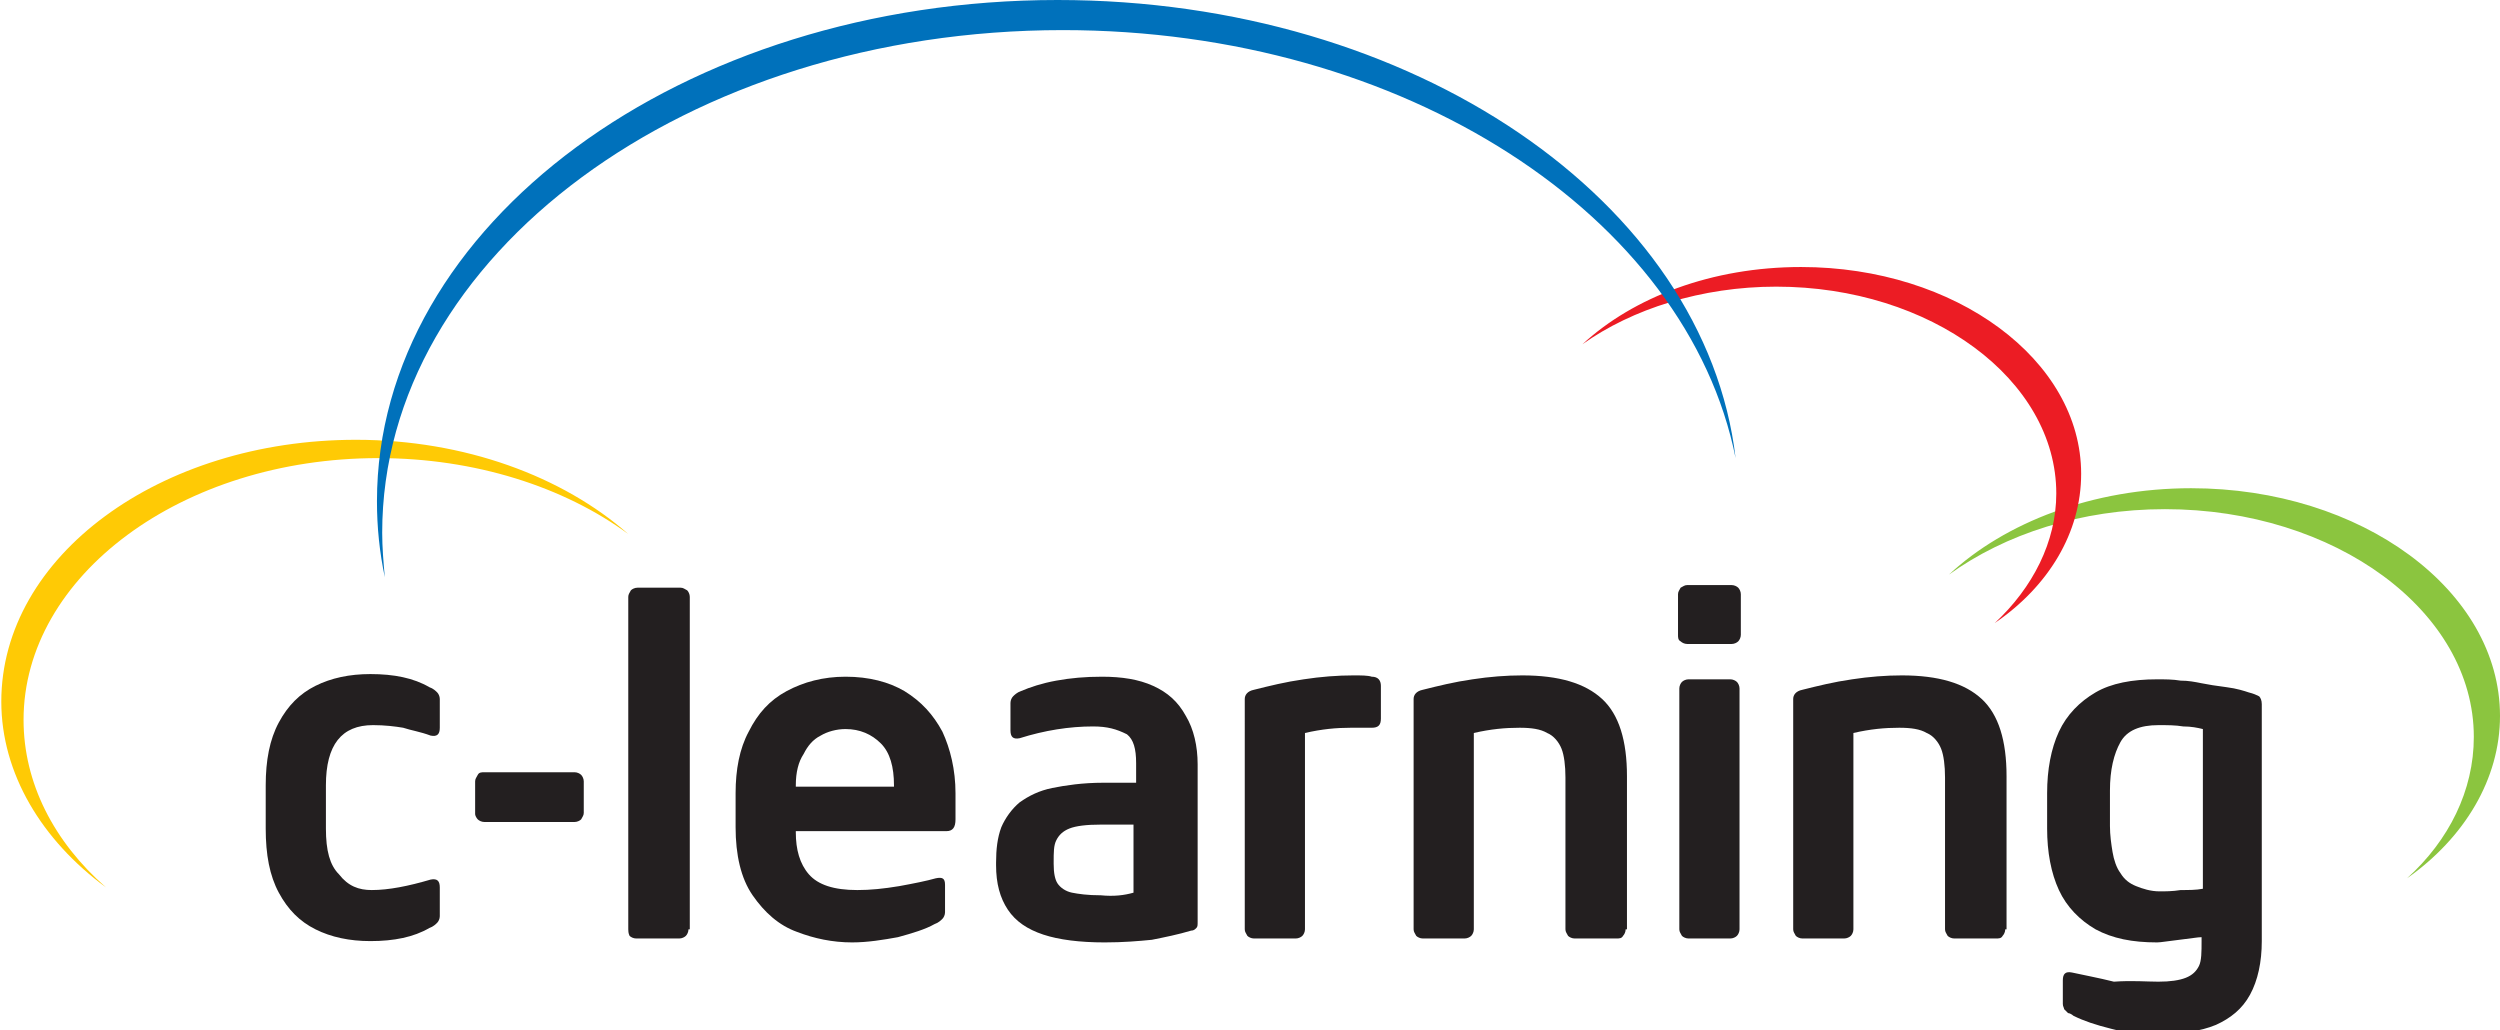 <?xml version="1.0" encoding="utf-8"?>
<!-- Generator: Adobe Illustrator 25.0.0, SVG Export Plug-In . SVG Version: 6.00 Build 0)  -->
<svg version="1.0" id="Layer_1" xmlns="http://www.w3.org/2000/svg" xmlns:xlink="http://www.w3.org/1999/xlink" x="0px" y="0px"
	 viewBox="0 0 191 78.7" style="enable-background:new 0 0 191 78.7;" xml:space="preserve">
<style type="text/css">
	.st0{fill:#8BC53F;}
	.st1{fill:#EC1C24;}
	.st2{fill:#FFCA05;}
	.st3{fill:#0071BB;}
	.st4{fill:#231F20;}
</style>
<g>
	<g>
		<path class="st0" d="M191,54.7c0-9.6-10.6-17.4-23.6-17.4c-7.5,0-14.2,2.6-18.5,6.6c4.3-3.1,10.1-5,16.5-5
			c13,0,23.6,7.8,23.6,17.4c0,4.1-1.9,7.9-5.1,10.8C188.3,64,191,59.5,191,54.7z"/>
	</g>
	<g>
		<path class="st1" d="M159,36.2c0-8.7-9.6-15.8-21.4-15.8c-6.8,0-12.8,2.3-16.7,5.9c3.8-2.7,9.1-4.4,14.8-4.4
			c11.8,0,21.4,7.1,21.4,15.8c0,3.7-1.8,7.2-4.7,9.9C156.5,44.8,159,40.7,159,36.2z"/>
	</g>
	<g>
		<path class="st2" d="M1.8,55c0-11,12.1-20,27.1-20c7.4,0,14.2,2.2,19.1,5.8c-5-4.4-12.5-7.2-20.8-7.2c-15,0-27.1,8.9-27.1,20
			c0,5.5,3.1,10.6,8,14.2C4.1,64.3,1.8,59.8,1.8,55z"/>
	</g>
	<g>
		<path class="st3" d="M81.2,2.3c26.1,0,47.7,14.2,51.4,32.7C130.3,15.4,108,0,80.8,0c-28.7,0-52,17.2-52,38.3c0,2,0.2,3.9,0.6,5.8
			c-0.1-1.1-0.2-2.3-0.2-3.4C29.2,19.5,52.5,2.3,81.2,2.3z"/>
	</g>
	<g>
		<path class="st4" d="M28.4,68c1.3,0,2.8-0.3,4.5-0.8c0.5-0.1,0.7,0.1,0.7,0.6v2.2c0,0.2-0.1,0.4-0.2,0.5c-0.1,0.1-0.3,0.3-0.6,0.4
			c-1.2,0.7-2.7,1-4.5,1c-1.6,0-3-0.3-4.2-0.9c-1.2-0.6-2.1-1.5-2.8-2.8c-0.7-1.3-1-2.9-1-4.9v-3.3c0-1.9,0.3-3.5,1-4.8
			c0.7-1.3,1.6-2.2,2.8-2.8c1.2-0.6,2.6-0.9,4.2-0.9c1.8,0,3.3,0.3,4.5,1c0.3,0.1,0.5,0.3,0.6,0.4c0.1,0.1,0.2,0.3,0.2,0.5v2.2
			c0,0.5-0.2,0.7-0.7,0.6c-0.8-0.3-1.5-0.4-2.1-0.6c-0.6-0.1-1.4-0.2-2.3-0.2c-2.4,0-3.6,1.5-3.6,4.6v3.3c0,1.7,0.3,2.8,1,3.5
			C26.6,67.7,27.4,68,28.4,68z"/>
		<path class="st4" d="M44.6,62.1c0,0.2-0.1,0.3-0.2,0.5c-0.1,0.1-0.3,0.2-0.5,0.2H37c-0.2,0-0.4-0.1-0.5-0.2
			c-0.1-0.1-0.2-0.3-0.2-0.4v-2.5c0-0.2,0.1-0.3,0.2-0.5C36.6,59,36.8,59,37,59h6.9c0.2,0,0.4,0.1,0.5,0.2c0.1,0.1,0.2,0.3,0.2,0.5
			V62.1z"/>
		<path class="st4" d="M52.6,71c0,0.2-0.1,0.4-0.2,0.5c-0.1,0.1-0.3,0.2-0.5,0.2h-3.3c-0.2,0-0.4-0.1-0.5-0.2C48,71.3,48,71.1,48,71
			V45.6c0-0.2,0.1-0.3,0.2-0.5c0.1-0.1,0.3-0.2,0.5-0.2h3.3c0.2,0,0.3,0.1,0.5,0.2c0.1,0.1,0.2,0.3,0.2,0.5V71z"/>
		<path class="st4" d="M65.1,72c-1.5,0-2.9-0.3-4.2-0.8c-1.4-0.5-2.5-1.5-3.4-2.8c-0.9-1.3-1.3-3.1-1.3-5.2v-2.6
			c0-1.8,0.3-3.4,1-4.7c0.7-1.4,1.6-2.4,2.9-3.1c1.3-0.7,2.8-1.1,4.5-1.1c1.8,0,3.3,0.4,4.5,1.1c1.3,0.8,2.2,1.8,2.9,3.1
			c0.6,1.3,1,2.9,1,4.7v2c0,0.6-0.2,0.9-0.7,0.9H60.8v0.1c0,1.3,0.3,2.4,1,3.2c0.7,0.8,1.9,1.2,3.7,1.2c1,0,2-0.1,3.2-0.3
			c1.1-0.2,2.1-0.4,2.8-0.6c0.5-0.1,0.7,0,0.7,0.5v2.1c0,0.2-0.1,0.4-0.2,0.5c-0.1,0.1-0.3,0.3-0.6,0.4c-0.7,0.4-1.7,0.7-2.8,1
			C67.5,71.8,66.3,72,65.1,72z M68.3,60.1V60c0-1.4-0.3-2.5-1-3.2c-0.7-0.7-1.6-1.1-2.7-1.1c-0.7,0-1.4,0.2-1.9,0.5
			c-0.6,0.3-1,0.8-1.3,1.4C61,58.2,60.8,59,60.8,60v0.1H68.3z"/>
		<path class="st4" d="M83.5,55.5c-1.8,0-3.7,0.3-5.6,0.9c-0.5,0.1-0.7-0.1-0.7-0.6v-2.1c0-0.2,0.1-0.4,0.2-0.5
			c0.1-0.1,0.3-0.3,0.6-0.4c0.7-0.3,1.6-0.6,2.7-0.8c1.1-0.2,2.2-0.3,3.5-0.3c1.5,0,2.8,0.2,3.9,0.7c1.1,0.5,1.9,1.2,2.5,2.3
			c0.6,1,0.9,2.3,0.9,3.7v12c0,0.3,0,0.4-0.1,0.5c-0.1,0.1-0.2,0.2-0.4,0.2c-1,0.3-2,0.5-3,0.7c-1,0.1-2.2,0.2-3.6,0.2
			c-1.9,0-3.5-0.2-4.7-0.6c-1.2-0.4-2.1-1-2.7-1.9c-0.6-0.9-0.9-2-0.9-3.4v-0.2c0-1,0.1-1.9,0.4-2.7c0.3-0.7,0.8-1.4,1.4-1.9
			c0.7-0.5,1.5-0.9,2.5-1.1c1-0.2,2.3-0.4,3.9-0.4h2.5v-1.5c0-1.1-0.2-1.8-0.7-2.2C85.3,55.7,84.6,55.5,83.5,55.5z M86.6,68.2V63
			h-2.5c-1.1,0-1.9,0.1-2.4,0.3c-0.5,0.2-0.8,0.5-1,0.9c-0.2,0.4-0.2,0.9-0.2,1.7V66c0,0.7,0.1,1.2,0.3,1.5c0.2,0.3,0.6,0.6,1.1,0.7
			c0.5,0.1,1.2,0.2,2.2,0.2C85.1,68.5,85.9,68.4,86.6,68.2z"/>
		<path class="st4" d="M104.8,55.6c-0.2,0-0.5,0-0.7,0c-0.2,0-0.5,0-0.9,0c-1.1,0-2.2,0.1-3.5,0.4v15c0,0.2-0.1,0.4-0.2,0.5
			c-0.1,0.1-0.3,0.2-0.5,0.2h-3.2c-0.2,0-0.4-0.1-0.5-0.2c-0.1-0.2-0.2-0.3-0.2-0.5V53.4c0-0.3,0.2-0.6,0.7-0.7
			c1.2-0.3,2.4-0.6,3.8-0.8c1.3-0.2,2.6-0.3,3.8-0.3c0.6,0,1.1,0,1.4,0.1c0.5,0,0.7,0.3,0.7,0.7v2.5
			C105.5,55.4,105.3,55.6,104.8,55.6z"/>
		<path class="st4" d="M124.2,71c0,0.2-0.1,0.4-0.2,0.5c-0.1,0.2-0.3,0.2-0.5,0.2h-3.2c-0.2,0-0.4-0.1-0.5-0.2
			c-0.1-0.2-0.2-0.3-0.2-0.5V59.4c0-0.9-0.1-1.7-0.3-2.2c-0.2-0.5-0.6-1-1.1-1.2c-0.5-0.3-1.2-0.4-2.1-0.4c-1.1,0-2.2,0.1-3.5,0.4
			v15c0,0.2-0.1,0.4-0.2,0.5c-0.1,0.1-0.3,0.2-0.5,0.2h-3.2c-0.2,0-0.4-0.1-0.5-0.2c-0.1-0.2-0.2-0.3-0.2-0.5V53.4
			c0-0.3,0.2-0.6,0.7-0.7c1.2-0.3,2.4-0.6,3.8-0.8c1.3-0.2,2.6-0.3,3.8-0.3c2.8,0,4.8,0.6,6.1,1.8c1.3,1.2,1.9,3.2,1.9,5.9V71z"/>
		<path class="st4" d="M133,48.5c0,0.2-0.1,0.4-0.2,0.5c-0.1,0.1-0.3,0.2-0.5,0.2h-3.4c-0.2,0-0.4-0.1-0.5-0.2
			c-0.2-0.1-0.2-0.3-0.2-0.5v-3.1c0-0.2,0.1-0.3,0.2-0.5c0.2-0.1,0.3-0.2,0.5-0.2h3.4c0.2,0,0.4,0.1,0.5,0.2
			c0.1,0.1,0.2,0.3,0.2,0.5V48.5z M132.9,71c0,0.2-0.1,0.4-0.2,0.5c-0.1,0.1-0.3,0.2-0.5,0.2h-3.2c-0.2,0-0.4-0.1-0.5-0.2
			c-0.1-0.2-0.2-0.3-0.2-0.5V52.6c0-0.2,0.1-0.4,0.2-0.5c0.1-0.1,0.3-0.2,0.5-0.2h3.2c0.2,0,0.4,0.1,0.5,0.2
			c0.1,0.1,0.2,0.3,0.2,0.5V71z"/>
		<path class="st4" d="M153.2,71c0,0.2-0.1,0.4-0.2,0.5c-0.1,0.2-0.3,0.2-0.5,0.2h-3.2c-0.2,0-0.4-0.1-0.5-0.2
			c-0.1-0.2-0.2-0.3-0.2-0.5V59.4c0-0.9-0.1-1.7-0.3-2.2c-0.2-0.5-0.6-1-1.1-1.2c-0.5-0.3-1.2-0.4-2.1-0.4c-1.1,0-2.2,0.1-3.5,0.4
			v15c0,0.2-0.1,0.4-0.2,0.5c-0.1,0.1-0.3,0.2-0.5,0.2h-3.2c-0.2,0-0.4-0.1-0.5-0.2c-0.1-0.2-0.2-0.3-0.2-0.5V53.4
			c0-0.3,0.2-0.6,0.7-0.7c1.2-0.3,2.4-0.6,3.8-0.8c1.3-0.2,2.6-0.3,3.8-0.3c2.8,0,4.8,0.6,6.1,1.8c1.3,1.2,1.9,3.2,1.9,5.9V71z"/>
		<path class="st4" d="M164.9,75c0.9,0,1.6-0.1,2.1-0.3c0.5-0.2,0.8-0.5,1-0.9c0.2-0.4,0.2-1.1,0.2-1.9v-0.3c-0.3,0-0.8,0.1-1.7,0.2
			c-0.9,0.1-1.4,0.2-1.7,0.2c-1.9,0-3.4-0.3-4.7-1c-1.2-0.7-2.2-1.7-2.8-3c-0.6-1.3-0.9-2.9-0.9-4.7v-2.7c0-1.8,0.3-3.4,0.9-4.7
			c0.6-1.3,1.6-2.3,2.8-3c1.2-0.7,2.8-1,4.7-1c0.6,0,1.2,0,1.8,0.1c0.6,0,1.1,0.1,1.6,0.2c0.5,0.1,1.1,0.2,1.9,0.3
			c0.8,0.1,1.4,0.3,1.7,0.4c0.4,0.1,0.6,0.2,0.8,0.3c0.1,0.1,0.2,0.3,0.2,0.6v18.1c0,1.6-0.3,3-0.9,4.1c-0.6,1.1-1.5,1.8-2.6,2.3
			c-1.2,0.5-2.7,0.7-4.5,0.7c-1.2,0-2.4-0.1-3.5-0.4c-1.2-0.3-2.1-0.6-2.9-1c-0.1-0.1-0.3-0.2-0.4-0.2c-0.1-0.1-0.2-0.2-0.3-0.3
			c0-0.1-0.1-0.2-0.1-0.4v-1.8c0-0.5,0.2-0.7,0.7-0.6c0.9,0.2,2,0.4,3.2,0.7C162.9,74.9,164,75,164.9,75z M168.3,67.9V55.7
			c-0.4-0.1-0.9-0.2-1.5-0.2c-0.6-0.1-1.2-0.1-1.9-0.1c-1.4,0-2.4,0.4-2.9,1.3c-0.5,0.9-0.8,2.1-0.8,3.7v2.7c0,0.7,0.1,1.4,0.2,2
			c0.1,0.6,0.3,1.2,0.6,1.6c0.3,0.5,0.7,0.8,1.2,1c0.5,0.2,1.1,0.4,1.8,0.4c0.4,0,1,0,1.6-0.1C167.2,68,167.8,68,168.3,67.9z"/>
	</g>
</g>
</svg>
